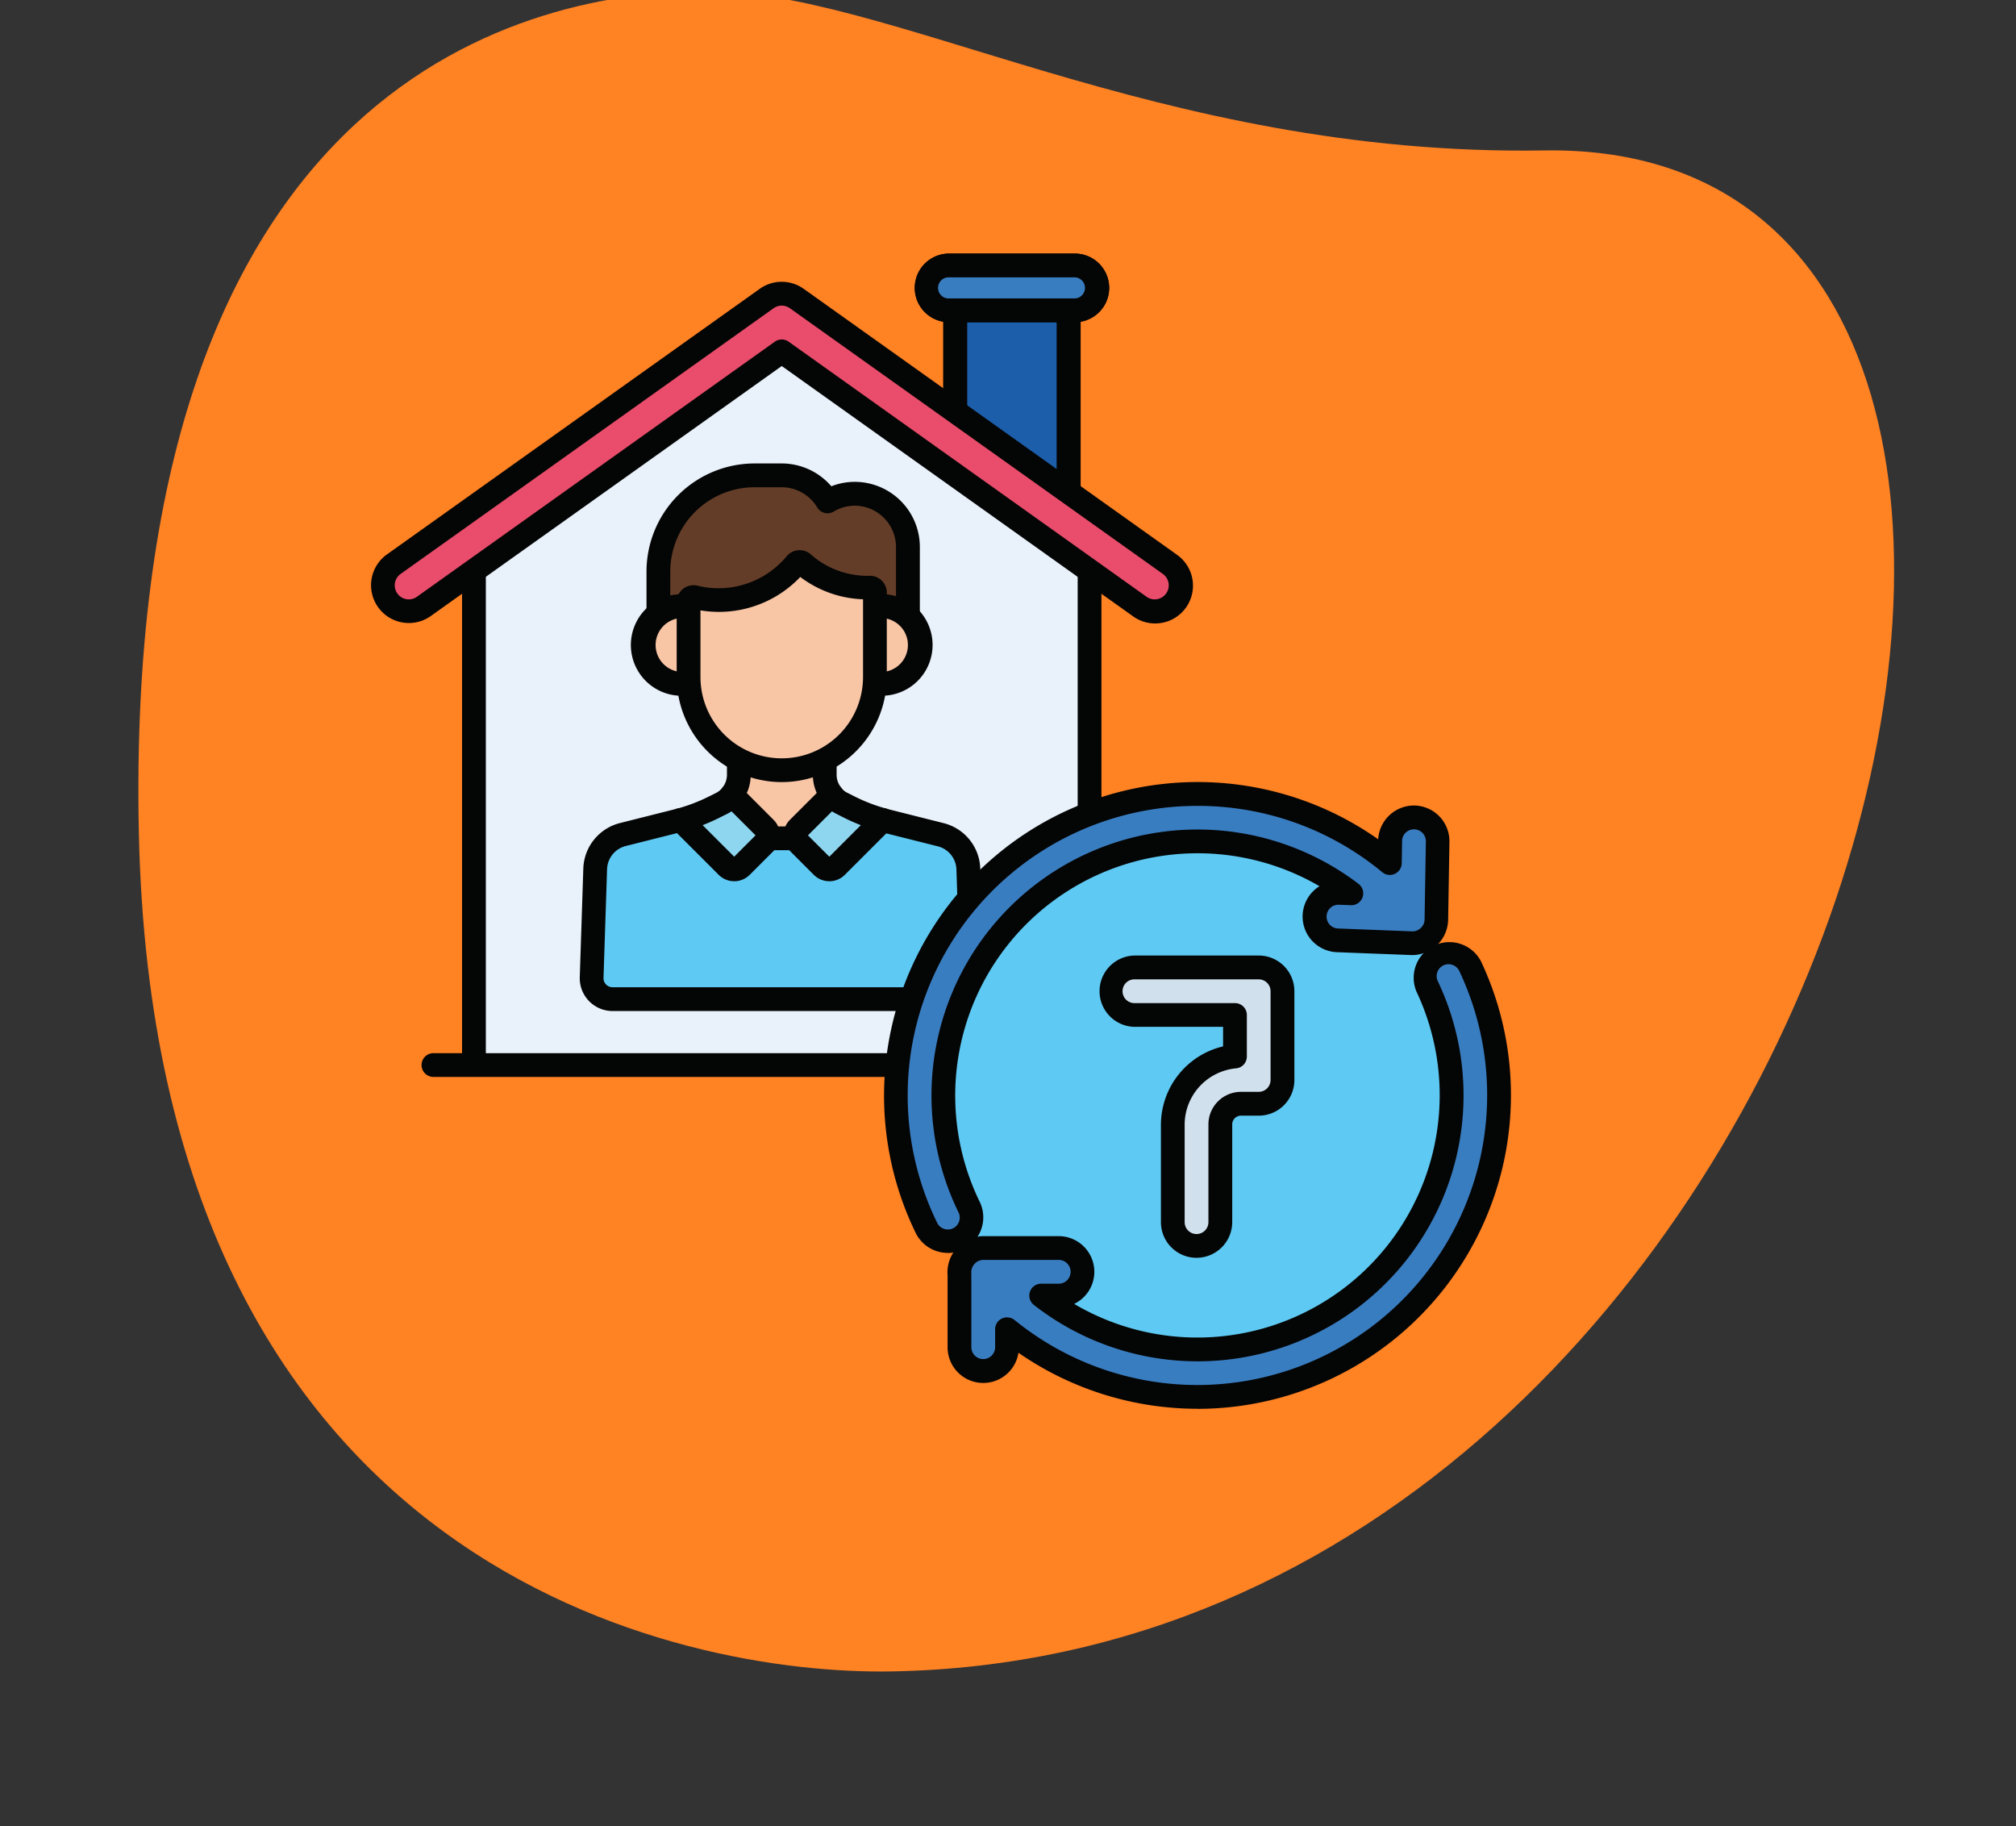 <svg xmlns="http://www.w3.org/2000/svg" xmlns:xlink="http://www.w3.org/1999/xlink" width="106" height="96" viewBox="0 0 106 96"><rect x="0" y="0" width="106" height="96" fill="#333333" stroke="none"/><defs><clipPath id="b"><rect width="106" height="96"/></clipPath></defs><g id="a" clip-path="url(#b)"><g transform="translate(11 6)"><path d="M390.183,304.909c-20.376.328-34.57-8.549-44.388-8.389s-30.339,5.358-29.493,44.306,28.711,44.215,39.513,44.042C406.389,384.053,426.273,304.327,390.183,304.909Z" transform="translate(-320 -303)" fill="#ff8223"/><g transform="translate(8.48 7.331)"><g transform="translate(30.742 2.983)"><path d="M375.685,326.981v-9.563h-5.971v5.31Z" transform="translate(-369.714 -317.418)" fill="#1c5eaa"/></g><g transform="translate(29.241 0.624)"><path d="M375.641,316.842h-6.615a1.179,1.179,0,1,1,0-2.359h6.615a1.179,1.179,0,0,1,0,2.359Z" transform="translate(-367.846 -314.483)" fill="#397dc1"/></g><g transform="translate(30.742 2.983)"><path d="M375.685,326.981v-9.563h-5.971v5.31Z" transform="translate(-369.714 -317.418)" fill="#1c5eaa"/></g><g transform="translate(28.617)"><path d="M375.488,317.314h-6.615a1.8,1.8,0,1,1,0-3.608h6.615a1.8,1.8,0,0,1,0,3.608Zm-6.615-2.359a.555.555,0,1,0,0,1.109h6.615a.555.555,0,0,0,0-1.109Z" transform="translate(-367.069 -313.706)" fill="#040505"/></g><g transform="translate(30.118 2.593)"><path d="M369.561,323.143a.625.625,0,0,1-.624-.625v-4.962a.625.625,0,0,1,1.25,0v4.962A.625.625,0,0,1,369.561,323.143Z" transform="translate(-368.937 -316.932)" fill="#040505"/></g><g transform="translate(36.088 2.593)"><path d="M376.991,327.324a.625.625,0,0,1-.625-.625v-9.142a.625.625,0,0,1,1.25,0V326.7A.625.625,0,0,1,376.991,327.324Z" transform="translate(-376.366 -316.932)" fill="#040505"/></g><g transform="translate(30.118 2.54)"><path d="M369.561,323.073a.624.624,0,0,1-.624-.624v-4.956a.625.625,0,1,1,1.25,0v4.956A.624.624,0,0,1,369.561,323.073Z" transform="translate(-368.937 -316.867)" fill="#040505"/></g><g transform="translate(29.241 0.624)"><path d="M375.641,316.842h-6.615a1.179,1.179,0,1,1,0-2.359h6.615a1.179,1.179,0,0,1,0,2.359Z" transform="translate(-367.846 -314.483)" fill="#397dc1"/></g><g transform="translate(28.617)"><path d="M375.488,317.314h-6.615a1.8,1.8,0,1,1,0-3.608h6.615a1.8,1.8,0,0,1,0,3.608Zm-6.615-2.359a.555.555,0,1,0,0,1.109h6.615a.555.555,0,0,0,0-1.109Z" transform="translate(-367.069 -313.706)" fill="#040505"/></g><g transform="translate(36.088 2.53)"><path d="M376.991,327.351a.625.625,0,0,1-.625-.625v-9.246a.625.625,0,1,1,1.25,0v9.246A.625.625,0,0,1,376.991,327.351Z" transform="translate(-376.366 -316.854)" fill="#040505"/></g><g transform="translate(0.625 2.108)"><path d="M372.083,332.789l-18.845-13.423-18.845,13.423a1.363,1.363,0,0,1-1.582-2.22l19.636-13.986a1.362,1.362,0,0,1,1.582,0l19.635,13.986a1.363,1.363,0,1,1-1.581,2.22Z" transform="translate(-332.239 -316.329)" fill="#e94d6b"/></g><g transform="translate(5.439 5.144)"><path d="M365.061,348.005a15.738,15.738,0,0,1,5.536-3.592V331.635l-16.184-11.528-16.185,11.528v25.987H360.5A15.844,15.844,0,0,1,365.061,348.005Z" transform="translate(-338.229 -320.107)" fill="#e9f1fa"/></g><g transform="translate(15.135 11.659)"><path d="M351.57,335.086a2.033,2.033,0,0,1,.314.025v-.235a.261.261,0,0,1,.316-.252,5.311,5.311,0,0,0,5.316-1.746.264.264,0,0,1,.392-.025,5.1,5.1,0,0,0,3.518,1.27.263.263,0,0,1,.253.257c0,.026,0,.051,0,.077v.655a2.033,2.033,0,0,1,1.733.549v-3.678a2.806,2.806,0,0,0-2.8-2.8,2.771,2.771,0,0,0-1.43.4,2.8,2.8,0,0,0-2.4-1.369h-1.436a5.071,5.071,0,0,0-5.057,5.056v2.266a2.035,2.035,0,0,1,1.276-.448Z" transform="translate(-350.294 -328.213)" fill="#633d27"/></g><g transform="translate(26.509 18.532)"><path d="M364.774,336.765a2.025,2.025,0,0,0-.314.025V340.5c0,.111,0,.22-.013.329a2.088,2.088,0,0,0,.327.028,2.045,2.045,0,1,0,0-4.09Z" transform="translate(-364.447 -336.765)" fill="#f8c5a5"/></g><g transform="translate(14.366 18.532)"><path d="M351.7,340.5V336.79a2.025,2.025,0,0,0-.314-.025,2.045,2.045,0,0,0,0,4.09,2.088,2.088,0,0,0,.327-.028c-.007-.108-.013-.218-.013-.329Z" transform="translate(-349.337 -336.765)" fill="#f8c5a5"/></g><g transform="translate(16.725 16.222)"><path d="M357.9,333.991a5.31,5.31,0,0,1-5.315,1.746.262.262,0,0,0-.317.252v3.944a4.9,4.9,0,1,0,9.8,0v-4.363c0-.026,0-.051,0-.077a.262.262,0,0,0-.252-.257,5.1,5.1,0,0,1-3.519-1.27A.264.264,0,0,0,357.9,333.991Z" transform="translate(-352.272 -333.891)" fill="#f8c5a5"/></g><g transform="translate(16.309 28.454)"><path d="M354.192,352.87a.532.532,0,0,0,.751,0l1.255-1.255a.532.532,0,0,0,0-.751l-1.752-1.751a1.7,1.7,0,0,1-.516.435l-.485.241a9.591,9.591,0,0,1-1.692.643Z" transform="translate(-351.754 -349.112)" fill="#8ed6ef"/></g><g transform="translate(22.339 28.452)"><path d="M360.668,352.869a.532.532,0,0,0,.751,0l2.439-2.439a9.622,9.622,0,0,1-1.729-.662c-.273-.137-.509-.256-.554-.284a1.714,1.714,0,0,1-.408-.375l-1.754,1.754a.532.532,0,0,0,0,.751Z" transform="translate(-359.258 -349.109)" fill="#8ed6ef"/></g><g transform="translate(11.628 26.607)"><path d="M365.785,354.1l-.052-1.583a1.932,1.932,0,0,0-1.458-1.766l-2.812-.708c-.075-.018-.148-.042-.223-.062l-2.439,2.439a.531.531,0,0,1-.751,0l-1.255-1.255a.532.532,0,0,1,0-.751l1.754-1.754a1.686,1.686,0,0,1-.368-1.047v-.8a4.856,4.856,0,0,1-4.513,0v.8a1.691,1.691,0,0,1-.366,1.05l1.752,1.751a.532.532,0,0,1,0,.751l-1.255,1.255a.531.531,0,0,1-.751,0l-2.439-2.439c-.073.02-.145.043-.219.061l-2.815.709a1.932,1.932,0,0,0-1.459,1.766l-.187,5.752a1.1,1.1,0,0,0,1.1,1.134h15.728A15.826,15.826,0,0,1,365.785,354.1Z" transform="translate(-345.929 -346.814)" fill="#5ec9f2"/></g><g transform="translate(19.001 26.607)"><path d="M356.986,350.945h1.482a.527.527,0,0,1,.129-.533l1.754-1.754a1.686,1.686,0,0,1-.368-1.047v-.8a4.856,4.856,0,0,1-4.513,0v.8a1.686,1.686,0,0,1-.366,1.05l1.752,1.751A.53.53,0,0,1,356.986,350.945Z" transform="translate(-355.104 -346.814)" fill="#f8c5a5"/></g><g transform="translate(0 1.483)"><path d="M372.717,333.513a1.977,1.977,0,0,1-1.15-.368L353.085,319.98,334.6,333.145a1.988,1.988,0,0,1-2.306-3.238l19.636-13.987a1.988,1.988,0,0,1,2.306,0l19.636,13.987a1.987,1.987,0,0,1-1.156,3.606Zm-.425-1.385a.738.738,0,0,0,.857-1.2l-19.636-13.986a.739.739,0,0,0-.857,0l-19.636,13.986a.738.738,0,0,0,.857,1.2L352.722,318.7a.625.625,0,0,1,.725,0Z" transform="translate(-331.461 -315.552)" fill="#040505"/></g><g transform="translate(4.815 16.182)"><path d="M338.076,360.738a.625.625,0,0,1-.624-.625V334.465a.625.625,0,0,1,1.25,0v25.648A.625.625,0,0,1,338.076,360.738Z" transform="translate(-337.452 -333.841)" fill="#040505"/></g><g transform="translate(37.184 16.182)"><path d="M378.353,347.625a.625.625,0,0,1-.624-.625V334.465a.624.624,0,1,1,1.249,0V347A.624.624,0,0,1,378.353,347.625Z" transform="translate(-377.729 -333.841)" fill="#040505"/></g><g transform="translate(14.51 11.033)"><path d="M363.261,335.972a.625.625,0,0,1-.624-.624v-3.519a2.176,2.176,0,0,0-2.174-2.173,2.15,2.15,0,0,0-1.107.31.626.626,0,0,1-.858-.215,2.187,2.187,0,0,0-1.864-1.066H355.2a4.437,4.437,0,0,0-4.431,4.431v2.106a.625.625,0,0,1-1.25,0v-2.106a5.687,5.687,0,0,1,5.681-5.681h1.437a3.441,3.441,0,0,1,2.6,1.2,3.38,3.38,0,0,1,1.231-.233,3.427,3.427,0,0,1,3.423,3.423v3.519A.625.625,0,0,1,363.261,335.972Z" transform="translate(-349.516 -327.435)" fill="#040505"/></g><g transform="translate(26.013 17.907)"><path d="M364.653,341.327a2.425,2.425,0,0,1-.266-.014.625.625,0,0,1,.135-1.242,1.17,1.17,0,0,0,.131.008,1.42,1.42,0,0,0,0-2.841c-.033,0-.065,0-.1,0a.625.625,0,1,1-.091-1.246c.062,0,.125-.006.187-.006a2.67,2.67,0,1,1,0,5.339Z" transform="translate(-363.829 -335.988)" fill="#040505"/></g><g transform="translate(13.741 17.907)"><path d="M351.23,341.327a2.67,2.67,0,1,1,0-5.339,2.642,2.642,0,0,1,.343.022.625.625,0,0,1-.162,1.239,1.44,1.44,0,0,0-.182-.012,1.42,1.42,0,1,0,0,2.84,1.215,1.215,0,0,0,.133-.007.625.625,0,1,1,.137,1.242A2.511,2.511,0,0,1,351.23,341.327Z" transform="translate(-348.559 -335.988)" fill="#040505"/></g><g transform="translate(16.1 15.597)"><path d="M357.019,345.3a5.53,5.53,0,0,1-5.524-5.524v-3.94a.878.878,0,0,1,.326-.687.888.888,0,0,1,.743-.18,4.656,4.656,0,0,0,4.7-1.525h0a.889.889,0,0,1,1.319-.082,4.505,4.505,0,0,0,3.1,1.092.885.885,0,0,1,.859.87v4.452a5.529,5.529,0,0,1-5.523,5.524Zm-4.274-9.033v3.51a4.274,4.274,0,1,0,8.548,0V335.69a5.8,5.8,0,0,1-3.3-1.174,5.9,5.9,0,0,1-5.251,1.755Z" transform="translate(-351.495 -333.113)" fill="#040505"/></g><g transform="translate(15.684 27.829)"><path d="M354.416,353.5a1.15,1.15,0,0,1-.817-.338l-2.439-2.439a.624.624,0,0,1,.275-1.043,9.039,9.039,0,0,0,1.583-.6c.233-.116.43-.213.468-.233a1.068,1.068,0,0,0,.32-.271.624.624,0,0,1,.931-.054l1.751,1.752a1.157,1.157,0,0,1,0,1.635l-1.255,1.254a1.15,1.15,0,0,1-.817.338Zm.066-1.222h0Zm-1.723-1.723,1.657,1.656,1.123-1.123-1.264-1.263c-.063.043-.129.083-.2.12l-.507.252Q353.177,350.39,352.759,350.552Z" transform="translate(-350.977 -348.334)" fill="#040505"/></g><g transform="translate(21.714 27.827)"><path d="M360.891,353.5a1.149,1.149,0,0,1-.817-.338l-1.255-1.255a1.156,1.156,0,0,1,0-1.634l1.754-1.754a.625.625,0,0,1,.931.054,1.075,1.075,0,0,0,.256.237s.088.047.494.251a9.064,9.064,0,0,0,1.618.619.625.625,0,0,1,.275,1.044l-2.439,2.439a1.152,1.152,0,0,1-.817.338Zm.066-1.222h0Zm-1.189-1.189,1.123,1.122,1.657-1.657q-.438-.17-.852-.376c-.489-.245-.565-.288-.612-.319l-.051-.034Z" transform="translate(-358.48 -348.332)" fill="#040505"/></g><g transform="translate(11.003 26.157)"><g transform="translate(7.374)"><path d="M354.951,349.175a.625.625,0,0,1-.489-1.013,1.071,1.071,0,0,0,.231-.661v-.623a.625.625,0,0,1,1.25,0v.623a2.322,2.322,0,0,1-.5,1.437.622.622,0,0,1-.49.237Z" transform="translate(-354.327 -346.254)" fill="#040505"/></g><g transform="translate(12.253)"><path d="M361.391,349.173a.624.624,0,0,1-.49-.236,2.322,2.322,0,0,1-.5-1.435v-.623a.625.625,0,0,1,1.25,0v.623a1.053,1.053,0,0,0,.233.66.624.624,0,0,1-.489,1.012Z" transform="translate(-360.398 -346.254)" fill="#040505"/></g><g transform="translate(15.312 2.99)"><path d="M369.371,355.3a.625.625,0,0,1-.624-.6l-.051-1.533a1.3,1.3,0,0,0-.986-1.182l-2.812-.707c-.054-.014-.108-.03-.162-.045l-.074-.021A.625.625,0,0,1,365,350l.088.026c.039.011.078.023.118.033l2.813.708a2.547,2.547,0,0,1,1.93,2.338L370,354.65a.624.624,0,0,1-.6.645Z" transform="translate(-364.204 -349.974)" fill="#040505"/></g><g transform="translate(0 2.99)"><path d="M362.468,360.647h-15.59a1.725,1.725,0,0,1-1.725-1.778l.188-5.753a2.551,2.551,0,0,1,1.93-2.352l2.815-.709c.039-.01.078-.021.117-.033l.087-.024a.625.625,0,0,1,.334,1.2l-.073.02c-.053.016-.106.031-.16.044l-2.815.709a1.3,1.3,0,0,0-.987,1.2l-.188,5.737a.468.468,0,0,0,.134.344.474.474,0,0,0,.342.145h15.591a.625.625,0,1,1,0,1.25Z" transform="translate(-345.152 -349.975)" fill="#040505"/></g></g><g transform="translate(20.384 30.114)"><path d="M358.7,352.427h-1.255a.625.625,0,0,1,0-1.25H358.7a.625.625,0,0,1,0,1.25Z" transform="translate(-356.825 -351.177)" fill="#040505"/></g><g transform="translate(30.11 30.897)"><path d="M369.843,372.961l.505.785a1.228,1.228,0,0,1,.687-.213H375a1.25,1.25,0,0,1,0,2.5h-.922a13.358,13.358,0,0,0,20.3-16.243,1.246,1.246,0,0,1,.464-1.586l-.568-.9a1.228,1.228,0,0,1-.714.2l-3.9-.151a1.249,1.249,0,0,1,.1-2.5l.633.025a13.359,13.359,0,0,0-20.1,16.485,1.245,1.245,0,0,1-.449,1.593Z" transform="translate(-368.927 -352.152)" fill="#5ec9f2"/></g><g transform="translate(38.916 37.528)"><path d="M383.153,368.656v5.136a1.25,1.25,0,1,0,2.5,0v-5.136a1.087,1.087,0,0,1,1.085-1.086h.934a1.249,1.249,0,0,0,1.25-1.25v-4.669a1.249,1.249,0,0,0-1.25-1.25h-6.537a1.25,1.25,0,1,0,0,2.5h5.288v2.184A3.59,3.59,0,0,0,383.153,368.656Z" transform="translate(-379.885 -360.402)" fill="#d0e0ed"/></g><g transform="translate(27.625 28.406)"><path d="M369.685,370.759a13.359,13.359,0,0,1,20.1-16.485l-.634-.024a1.249,1.249,0,1,0-.1,2.5l3.9.151a1.267,1.267,0,0,0,1.3-1.228l.068-4.116a1.249,1.249,0,0,0-2.5-.041l-.019,1.169a15.858,15.858,0,0,0-24.36,19.172,1.25,1.25,0,0,0,2.246-1.1Z" transform="translate(-365.835 -349.052)" fill="#397dc1"/></g><g transform="translate(30.961 36.749)"><path d="M396.843,360.149a1.249,1.249,0,1,0-2.258,1.07,13.358,13.358,0,0,1-20.3,16.243h.922a1.25,1.25,0,0,0,0-2.5h-3.964a1.276,1.276,0,0,0-1.25,1.406v3.808a1.249,1.249,0,1,0,2.5,0v-.943a15.863,15.863,0,0,0,24.35-19.084Z" transform="translate(-369.986 -359.434)" fill="#397dc1"/></g><g transform="translate(38.292 36.903)"><path d="M384.251,375.515a1.876,1.876,0,0,1-1.874-1.875V368.5a4.243,4.243,0,0,1,3.268-4.1v-1.027h-4.663a1.875,1.875,0,0,1,0-3.749h6.538a1.876,1.876,0,0,1,1.874,1.874v4.67a1.876,1.876,0,0,1-1.874,1.874h-.934a.461.461,0,0,0-.461.461v5.136a1.878,1.878,0,0,1-1.875,1.875Zm-3.268-14.64a.625.625,0,1,0,0,1.25h5.288a.625.625,0,0,1,.624.624v2.184a.624.624,0,0,1-.571.622,2.979,2.979,0,0,0-2.7,2.949v5.136a.625.625,0,1,0,1.25,0V368.5a1.713,1.713,0,0,1,1.71-1.71h.934a.625.625,0,0,0,.624-.625V361.5a.625.625,0,0,0-.624-.624Z" transform="translate(-379.108 -359.625)" fill="#040505"/></g><g transform="translate(26.999 27.782)"><path d="M368.412,373.028a1.878,1.878,0,0,1-1.688-1.052,16.486,16.486,0,0,1,24.318-20.693,1.886,1.886,0,0,1,1.881-1.775h.017a1.877,1.877,0,0,1,1.848,1.905l-.068,4.115a1.891,1.891,0,0,1-1.946,1.841l-3.9-.15a1.875,1.875,0,0,1-1.2-3.254,1.9,1.9,0,0,1,.282-.215,12.741,12.741,0,0,0-17.87,16.583,1.874,1.874,0,0,1-1.682,2.7Zm13.13-23.5q-.338,0-.677.014a15.224,15.224,0,0,0-13.018,21.889.625.625,0,1,0,1.123-.548,13.984,13.984,0,0,1,21.042-17.254.625.625,0,0,1-.4,1.12l-.633-.024a.613.613,0,0,0-.447.162.625.625,0,0,0,.4,1.086l3.9.151a.63.63,0,0,0,.449-.177.613.613,0,0,0,.2-.437l.068-4.115a.626.626,0,0,0-.615-.635h-.006a.623.623,0,0,0-.629.615l-.019,1.169a.625.625,0,0,1-1.023.471,15.185,15.185,0,0,0-9.7-3.487Z" transform="translate(-365.057 -348.275)" fill="#040505"/></g><g transform="translate(30.336 36.124)"><path d="M382.354,383.26a16.53,16.53,0,0,1-9.412-2.945,1.874,1.874,0,0,1-3.726-.292v-3.776a1.9,1.9,0,0,1,1.874-2.062h3.964a1.874,1.874,0,0,1,.817,3.562,12.743,12.743,0,0,0,18-16.414,1.875,1.875,0,0,1,3.388-1.6,16.492,16.492,0,0,1-14.9,23.531Zm-10.014-4.805a.628.628,0,0,1,.4.141,15.25,15.25,0,0,0,9.619,3.415h0a15.243,15.243,0,0,0,13.77-21.746A.625.625,0,1,0,395,360.8a13.983,13.983,0,0,1-21.249,17,.625.625,0,0,1,.386-1.116h.922a.625.625,0,0,0,0-1.25h-3.964a.624.624,0,0,0-.465.215.637.637,0,0,0-.165.494.526.526,0,0,1,0,.071v3.808a.625.625,0,1,0,1.25,0v-.944a.625.625,0,0,1,.624-.624Z" transform="translate(-369.208 -358.655)" fill="#040505"/></g><g transform="translate(2.685 42.034)"><path d="M359.66,367.26H335.427a.625.625,0,1,1,0-1.25H359.66a.625.625,0,0,1,0,1.25Z" transform="translate(-334.802 -366.01)" fill="#040505"/></g></g></g></g></svg>